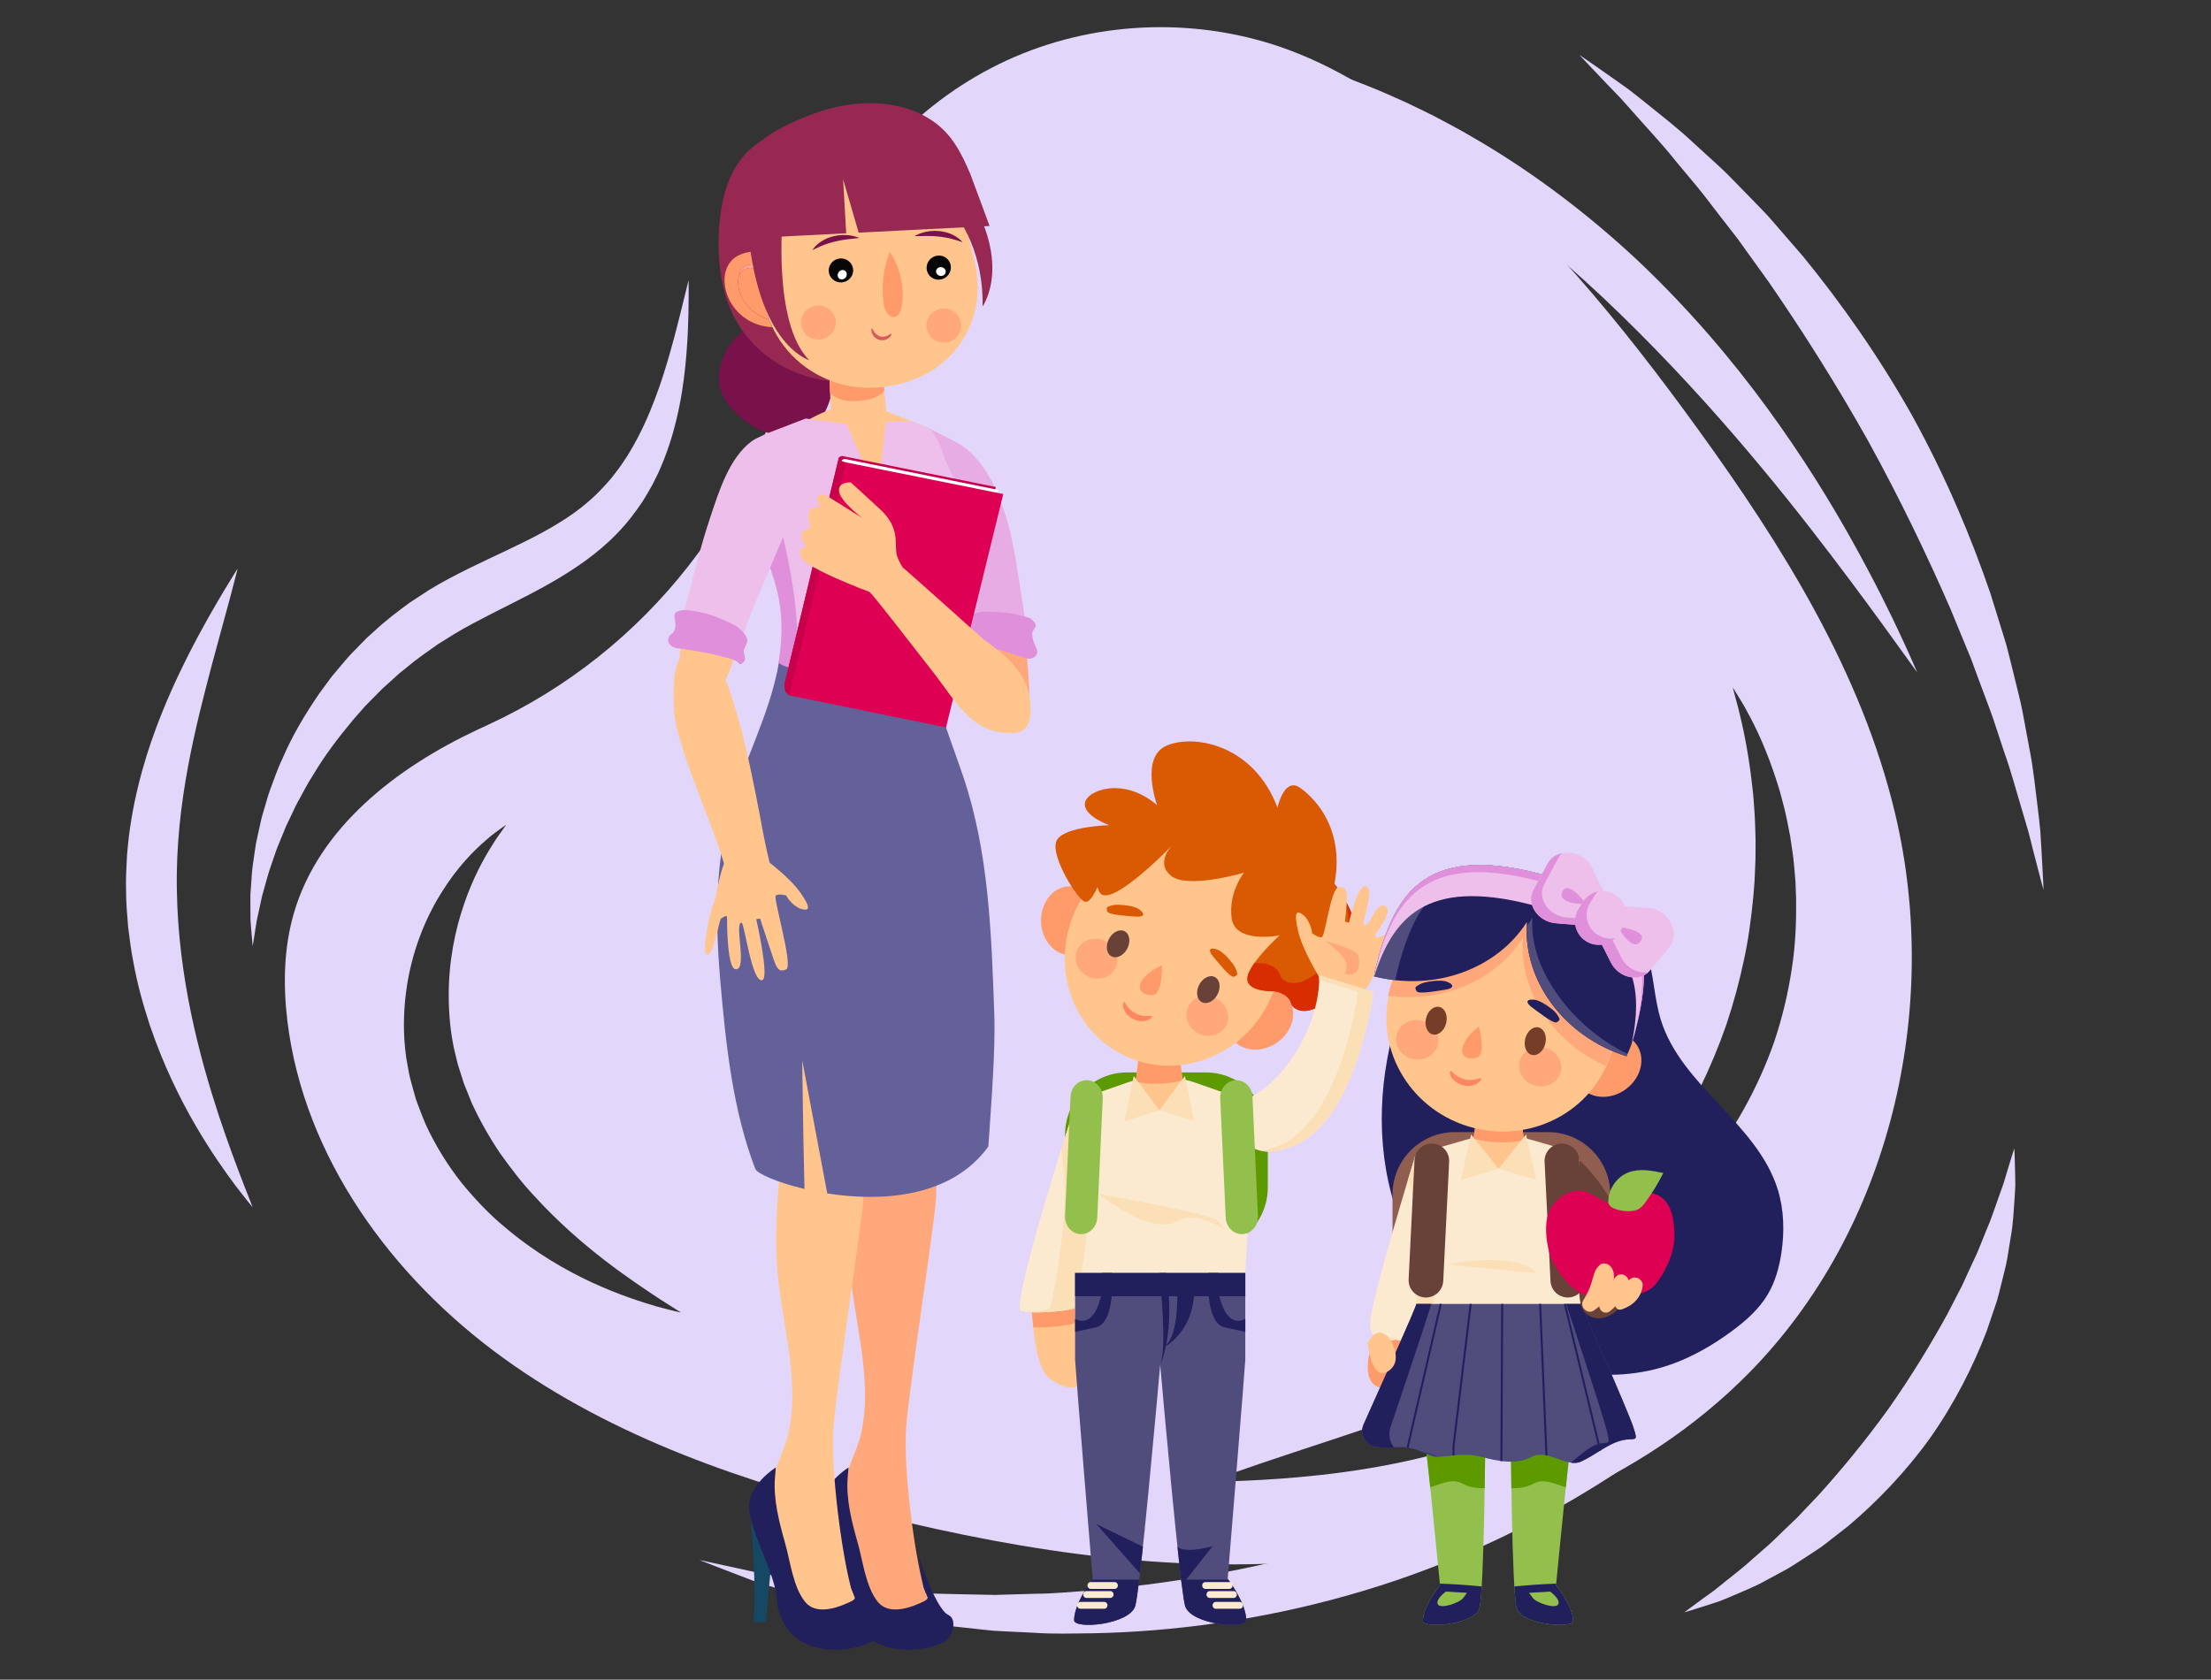 <?xml version="1.0" encoding="utf-8"?>
<!-- Generator: Adobe Illustrator 16.0.0, SVG Export Plug-In . SVG Version: 6.00 Build 0)  -->
<!DOCTYPE svg PUBLIC "-//W3C//DTD SVG 1.1//EN" "http://www.w3.org/Graphics/SVG/1.1/DTD/svg11.dtd">
<svg version="1.1" id="_x38_13c2686-e70f-4fb0-bf6b-a2eb7b1db384"
	 xmlns="http://www.w3.org/2000/svg" xmlns:xlink="http://www.w3.org/1999/xlink" x="0px" y="0px" width="1121.04px"
	 height="851.8px" viewBox="0 0 1121.04 851.8" enable-background="new 0 0 1121.04 851.8" xml:space="preserve">
<rect x="0" y="0" width="1121.04" height="851.8" fill="#333333" stroke="none"/>
<title>interaction design</title>
<g>
	<g>
		<path fill="#E2D6FA" d="M128.125,479.82c0,0,0.243-1.5,0.703-4.346c0.221-1.416,0.494-3.17,0.816-5.234
			c0.162-1.031,0.335-2.141,0.52-3.324c0.258-1.176,0.533-2.426,0.824-3.748c0.572-2.637,1.207-5.563,1.901-8.756
			c0.878-3.145,1.832-6.561,2.854-10.223c1.03-3.645,2.511-7.441,3.834-11.492c0.623-2.035,1.54-4.049,2.378-6.139
			c0.845-2.082,1.715-4.213,2.603-6.396c0.892-2.18,2.032-4.324,3.059-6.555c1.09-2.206,2.052-4.52,3.287-6.766
			c2.54-4.454,4.821-9.23,7.86-13.812c5.557-9.428,12.579-18.773,20.37-28.081c2.002-2.281,4.029-4.588,6.08-6.922
			c2.179-2.205,4.382-4.435,6.608-6.689c2.139-2.332,4.649-4.328,6.995-6.527c1.188-1.083,2.382-2.17,3.582-3.263
			c1.263-1.016,2.532-2.036,3.806-3.061c4.991-4.231,10.459-7.992,15.954-11.852c2.847-1.773,5.714-3.561,8.601-5.359
			c2.922-1.768,5.953-3.441,9.078-5.114c12.469-6.7,25.612-12.757,38.274-19.917c12.625-7.12,24.861-15.399,34.738-25.687
			c4.982-5.076,9.177-10.625,12.892-16.129c1.737-2.83,3.432-5.624,4.959-8.425c1.387-2.867,2.919-5.61,4.072-8.438
			c4.894-11.214,7.793-22.03,9.753-31.87c1.971-9.853,2.925-18.786,3.547-26.598c0.644-7.813,0.84-14.526,0.99-20.005
			c0.215-10.956,0.071-17.007,0.071-17.007s-1.452,5.892-4.059,16.47c-1.343,5.278-2.926,11.738-5.024,19.107
			c-2.076,7.37-4.561,15.692-7.917,24.516c-3.337,8.818-7.489,18.182-13.008,27.294c-1.316,2.32-2.941,4.466-4.404,6.757
			c-1.586,2.201-3.282,4.354-4.976,6.535c-3.612,4.181-7.437,8.29-11.832,11.978c-8.685,7.488-19.429,13.741-31.398,19.715
			c-11.951,6.004-25.249,11.686-38.866,18.979c-3.397,1.817-6.798,3.726-10.101,5.778c-3.272,2.133-6.523,4.25-9.751,6.354
			c-6.195,4.565-12.248,9.131-17.676,14.205c-1.38,1.24-2.776,2.453-4.116,3.707c-1.285,1.312-2.563,2.619-3.836,3.919
			c-2.5,2.64-5.139,5.095-7.365,7.878c-2.287,2.714-4.55,5.402-6.789,8.061c-2.048,2.796-4.075,5.561-6.077,8.293
			c-7.669,11.131-14.115,22.243-18.783,33.233c-2.595,5.362-4.357,10.873-6.321,16.003c-0.947,2.581-1.607,5.217-2.385,7.731
			c-0.714,2.537-1.531,4.973-2.091,7.426c-0.542,2.451-1.069,4.844-1.586,7.181c-0.491,2.332-1.056,4.575-1.328,6.823
			c-0.615,4.477-1.377,8.635-1.697,12.584c-0.278,3.93-0.536,7.596-0.774,10.971c-0.044,3.379-0.004,6.459,0.006,9.217
			c0.012,1.373,0.023,2.674,0.034,3.896c0.092,1.217,0.178,2.357,0.257,3.422c0.178,2.105,0.329,3.891,0.451,5.334
			C127.987,478.312,128.125,479.82,128.125,479.82z"/>
	</g>
	<g>
		<path fill="#E2D6FA" d="M128.116,612.267c0,0-1.768-4.516-4.931-12.594c-3.108-8.1-7.557-19.791-12.348-34.281
			c-9.481-28.947-20.474-69.391-21.16-113.924c-0.881-44.32,10.085-84.992,17.838-114.675c4.029-14.854,7.313-26.957,9.593-35.36
			c2.244-8.41,3.385-13.112,3.385-13.112s-2.618,4.063-7.09,11.54c-4.46,7.485-10.835,18.351-17.911,32.303
			c-7.049,13.952-14.868,31.027-21.201,51.174c-3.115,10.081-5.837,20.922-7.729,32.421c-0.421,2.884-0.943,5.781-1.254,8.74
			c-0.308,2.959-0.649,5.942-0.896,8.958c-0.303,6.045-0.704,12.189-0.485,18.398c-0.035,6.223,0.584,12.314,1.042,18.332
			c0.787,5.969,1.434,11.875,2.623,17.566c2.044,11.445,5.092,22.209,8.402,32.254c6.796,20.063,15.199,37.059,23.107,50.68
			c7.937,13.629,15.321,23.961,20.571,30.953C125.002,608.582,128.116,612.267,128.116,612.267z"/>
	</g>
	<g>
		<path fill="#E2D6FA" d="M354.505,791.095c0,0,8.599,3.422,24.38,9.416c3.916,1.611,8.415,2.896,13.309,4.438
			c4.918,1.516,10.258,3.162,15.992,4.93c1.44,0.432,2.903,0.877,4.392,1.326c1.509,0.365,3.044,0.738,4.599,1.115
			c3.121,0.752,6.341,1.529,9.653,2.326c3.321,0.789,6.737,1.604,10.247,2.439c1.757,0.41,3.539,0.83,5.339,1.254
			c1.822,0.324,3.663,0.646,5.529,0.979c7.482,1.293,15.325,2.648,23.488,4.063c8.216,1.092,16.807,1.939,25.707,2.936
			c2.229,0.234,4.475,0.471,6.742,0.705c2.271,0.117,4.562,0.234,6.87,0.352c4.624,0.229,9.32,0.459,14.087,0.689
			c9.548,0.684,19.37,0.311,29.466,0.23c40.327-0.807,84.792-6.621,129.762-19.424c45.021-12.664,85.809-31.561,120.336-52.512
			c34.566-20.863,63.104-44.141,83.869-66.664c20.912-22.461,33.627-44.041,40.732-59.381c1.891-3.785,3.219-7.32,4.449-10.328
			c0.6-1.514,1.193-2.891,1.654-4.18c0.438-1.301,0.836-2.479,1.188-3.533c1.398-4.201,2.133-6.41,2.133-6.41
			s-1.084,2.057-3.145,5.967c-0.512,0.979-1.084,2.068-1.713,3.268c-0.65,1.193-1.443,2.457-2.254,3.848
			c-1.654,2.758-3.451,5.984-5.832,9.41c-9.074,13.902-23.977,32.863-46.193,52.094c-22.105,19.309-51.209,38.975-85.621,56.979
			c-34.314,18.043-73.727,34.568-116.711,46.652c-42.93,12.217-85.074,19.336-123.777,22.488
			c-9.683,0.664-19.133,1.678-28.347,1.689c-4.609,0.131-9.153,0.258-13.626,0.383c-2.239,0.07-4.461,0.141-6.666,0.205
			c-2.199-0.045-4.381-0.088-6.547-0.135c-8.66-0.225-17.056-0.275-25.122-0.557c-8.053-0.559-15.785-1.092-23.169-1.604
			c-1.851-0.123-3.682-0.244-5.486-0.359c-1.795-0.221-3.565-0.436-5.313-0.645c-3.505-0.42-6.918-0.826-10.236-1.221
			c-3.327-0.391-6.56-0.77-9.692-1.135c-1.569-0.18-3.114-0.359-4.637-0.531c-1.502-0.258-2.983-0.51-4.438-0.758
			c-5.834-0.984-11.266-1.904-16.269-2.752c-5.008-0.857-9.629-1.498-13.676-2.52C363.587,793.07,354.505,791.095,354.505,791.095z"
			/>
	</g>
	<g>
		<path fill="#E2D6FA" d="M972.112,341.04c0,0-0.707-1.618-2.055-4.693c-1.377-3.061-3.324-7.625-6.059-13.39
			c-5.359-11.586-13.486-28.19-24.623-48.192c-11.127-19.997-25.434-43.316-43.4-67.896c-17.943-24.571-39.75-50.289-65.432-74.59
			c-25.807-24.199-53.045-44.417-79.387-60.068c-3.309-1.923-6.576-3.824-9.801-5.699c-3.25-1.834-6.529-3.523-9.719-5.241
			c-6.348-3.495-12.777-6.408-18.873-9.397c-6.209-2.777-12.189-5.468-18.041-7.817c-5.895-2.254-11.445-4.604-16.941-6.39
			c-21.777-7.595-39.877-11.896-52.473-14.161c-3.121-0.658-5.93-1.101-8.365-1.449c-2.43-0.361-4.486-0.667-6.148-0.914
			c-3.314-0.472-5.063-0.721-5.063-0.721s1.652,0.62,4.799,1.797c1.568,0.578,3.512,1.294,5.809,2.138
			c2.297,0.82,4.938,1.792,7.867,3.022c11.813,4.551,28.598,11.835,48.482,22.122c5.016,2.458,10.074,5.468,15.436,8.345
			c5.316,2.975,10.746,6.259,16.379,9.583c5.523,3.542,11.355,6.954,17.105,10.903c2.893,1.941,5.867,3.841,8.814,5.872
			c2.93,2.055,5.896,4.137,8.902,6.244c23.955,16.986,48.891,37.467,73.584,60.605c49.266,46.505,88.354,94.828,115.697,130.773
			c13.668,17.987,24.502,32.839,31.924,43.167C967.975,335.307,972.112,341.04,972.112,341.04z"/>
	</g>
	<g>
		<path fill="#E2D6FA" d="M1036.135,451.392c0,0-0.264-6.947-1.002-19.576c-0.191-3.166-0.412-6.68-0.646-10.526
			c-0.326-3.836-0.881-7.975-1.395-12.445c-1.133-8.918-2.09-19.186-4.336-30.307c-1.037-5.594-2.123-11.452-3.254-17.551
			c-1.184-6.101-2.883-12.326-4.432-18.845c-0.807-3.252-1.631-6.56-2.469-9.92c-0.434-1.677-0.822-3.383-1.305-5.073
			c-0.514-1.681-1.025-3.376-1.547-5.081c-2.115-6.83-4.297-13.854-6.531-21.055c-9.75-28.542-22.672-59.301-39.504-89.897
			c-17.084-30.455-36.377-57.668-55.459-81.023c-4.932-5.698-9.746-11.257-14.424-16.663c-1.176-1.341-2.342-2.673-3.5-3.995
			c-1.18-1.302-2.422-2.534-3.615-3.788c-2.412-2.483-4.783-4.927-7.119-7.333c-4.717-4.755-9.104-9.484-13.658-13.711
			c-4.58-4.18-8.979-8.195-13.182-12.03c-8.256-7.778-16.463-14.011-23.436-19.681c-3.525-2.792-6.75-5.447-9.83-7.751
			c-3.141-2.229-6.008-4.268-8.594-6.104c-10.332-7.293-16.09-11.184-16.09-11.184s4.76,5.155,13.453,14.223
			c2.176,2.257,4.594,4.767,7.238,7.51c2.594,2.794,5.289,5.958,8.26,9.264c5.861,6.696,12.828,13.97,19.775,22.712
			c3.563,4.272,7.291,8.746,11.178,13.404c3.871,4.657,7.574,9.79,11.604,14.906c1.998,2.572,4.029,5.187,6.096,7.844
			c1.023,1.333,2.096,2.642,3.105,4.019c0.99,1.394,1.99,2.797,2.996,4.21c4.047,5.624,8.207,11.408,12.471,17.336
			c16.582,24.058,33.783,51.058,50.23,80.353c16.186,29.437,30.025,58.309,41.695,85.095c2.781,6.754,5.494,13.344,8.135,19.751
			c0.668,1.601,1.332,3.19,1.99,4.768c0.639,1.586,1.184,3.188,1.771,4.762c1.166,3.157,2.313,6.263,3.441,9.319
			c2.215,6.126,4.621,11.98,6.531,17.73c1.9,5.76,3.73,11.291,5.479,16.573c3.752,10.519,6.25,20.281,8.844,28.795
			c1.234,4.27,2.498,8.229,3.502,11.909c0.936,3.699,1.787,7.078,2.557,10.117C1034.274,444.625,1036.135,451.392,1036.135,451.392z
			"/>
	</g>
	<g>
		<path fill="#E2D6FA" d="M854,817.671c0,0,4.084-1.166,11.492-3.561c1.854-0.607,3.918-1.287,6.172-2.025
			c2.225-0.818,4.563-1.859,7.123-2.924c5.07-2.207,11.039-4.502,17.129-7.953c3.1-1.67,6.344-3.422,9.715-5.242
			c3.361-1.873,6.627-4.156,10.133-6.381c1.734-1.146,3.5-2.305,5.293-3.484c0.891-0.6,1.814-1.174,2.691-1.816
			c0.865-0.662,1.736-1.326,2.615-1.998c3.5-2.729,7.098-5.537,10.783-8.408c14.279-12.076,28.793-26.99,41.479-44.621
			c12.492-17.771,21.822-36.381,28.551-53.852c1.502-4.426,2.979-8.748,4.408-12.955c0.344-1.049,0.688-2.09,1.029-3.127
			c0.322-1.041,0.561-2.104,0.84-3.145c0.523-2.078,1.043-4.131,1.551-6.148c0.959-4.043,2.045-7.879,2.713-11.674
			c0.617-3.785,1.209-7.432,1.775-10.914c1.264-6.889,1.479-13.289,1.906-18.811c0.164-2.77,0.381-5.326,0.428-7.703
			c-0.037-2.371-0.072-4.547-0.102-6.506c-0.162-7.791-0.402-12.039-0.402-12.039s-1.367,4.123-3.58,11.459
			c-0.545,1.834-1.15,3.867-1.811,6.088c-0.713,2.207-1.641,4.57-2.529,7.119c-1.877,5.074-3.615,10.896-6.355,17.07
			c-1.256,3.111-2.568,6.359-3.938,9.744c-1.369,3.371-3.129,6.758-4.719,10.32c-0.811,1.775-1.635,3.576-2.471,5.41
			c-0.424,0.912-0.805,1.848-1.266,2.758c-0.48,0.908-0.959,1.818-1.443,2.738c-1.898,3.682-3.846,7.467-5.84,11.342
			c-8.4,15.279-18.273,31.523-29.732,47.85c-11.656,16.182-23.76,30.836-35.434,43.781c-3.006,3.152-5.936,6.234-8.789,9.234
			c-0.709,0.756-1.414,1.512-2.111,2.26c-0.713,0.734-1.469,1.4-2.189,2.104c-1.457,1.389-2.891,2.758-4.299,4.104
			c-2.842,2.67-5.467,5.439-8.197,7.838c-2.742,2.4-5.383,4.705-7.906,6.908c-4.932,4.613-9.854,8.164-14.027,11.6
			c-2.115,1.676-4.043,3.324-5.891,4.723c-1.879,1.352-3.602,2.586-5.154,3.697C857.444,815.029,854,817.671,854,817.671z"/>
	</g>
	<path fill="#E2D6FA" d="M145.733,517.937c-2.238-18.377-1.875-37.287,3.33-55.047c12.723-43.414,52.191-73.712,93.119-92.872
		c1.706-0.798,3.513-1.638,5.415-2.515c80.7-37.266,137.708-111.094,155.981-198.194c3.025-14.419,7.157-28.526,12.97-42.153
		c18.625-43.654,54.497-79.637,98.063-98.366c43.563-18.729,94.351-19.999,138.83-3.474c27.662,10.277,52.539,26.972,75.438,45.611
		c51.223,41.695,93.443,93.373,132.158,146.908c43.035,59.501,82.879,123.299,99.85,194.752
		c23.592,99.315-2.555,211.043-74.094,283.676C832.059,751.839,755.163,782,677.649,790.527
		c-77.52,8.523-156.015-3.141-231.763-21.828c-67.403-16.627-134.598-39.408-190.872-80.139
		C198.738,647.832,154.138,586.925,145.733,517.937z M899.629,528.164c4.188-12.434,7.08-24.938,8.895-37.123
		c1.896-12.182,2.297-24.082,2.152-35.324c-0.104-2.809-0.209-5.582-0.314-8.324c-0.168-2.73-0.457-5.422-0.688-8.066
		c-0.383-5.297-1.34-10.391-2.023-15.3c-0.953-4.887-1.82-9.597-2.938-14.063c-1.197-4.449-2.162-8.733-3.535-12.718
		c-5.041-16.029-10.797-28.254-15.305-36.343c-1.049-2.055-2.098-3.823-3.039-5.34c-0.924-1.514-1.709-2.798-2.342-3.836
		c-1.277-2.051-1.947-3.132-1.947-3.132s0.322,1.236,0.936,3.579c0.314,1.165,0.707,2.606,1.162,4.306
		c0.479,1.688,1.01,3.639,1.479,5.875c2.209,8.817,4.748,21.696,6.453,37.51c0.541,3.931,0.666,8.114,1.035,12.404
		c0.295,4.302,0.35,8.798,0.518,13.406c-0.102,4.634,0.102,9.39-0.223,14.292c-0.123,2.447-0.172,4.928-0.328,7.436
		c-0.205,2.502-0.406,5.037-0.617,7.602c-1.033,10.234-2.328,20.912-4.715,31.76c-2.295,10.855-5.246,21.926-8.979,33.02
		c-3.85,11.053-8.299,21.605-13.135,31.588c-4.764,10.023-10.281,19.254-15.73,27.969c-1.406,2.154-2.797,4.277-4.17,6.381
		c-1.414,2.074-2.893,4.064-4.295,6.07c-2.744,4.066-5.816,7.693-8.578,11.414c-2.957,3.537-5.752,7.047-8.619,10.268
		c-2.918,3.154-5.578,6.379-8.416,9.15c-11.027,11.43-20.922,20.031-28.063,25.629c-1.742,1.475-3.354,2.691-4.768,3.73
		c-1.402,1.061-2.592,1.955-3.553,2.682c-1.924,1.473-2.936,2.25-2.936,2.25s1.197-0.441,3.461-1.271
		c1.137-0.43,2.539-0.961,4.197-1.588c1.672-0.615,3.58-1.367,5.666-2.342c8.514-3.609,20.545-9.717,34.342-19.262
		c3.521-2.301,6.904-5.09,10.578-7.863c3.613-2.838,7.188-6.02,10.932-9.289c3.547-3.455,7.42-6.885,10.963-10.83
		c1.807-1.947,3.684-3.893,5.486-5.943c1.758-2.1,3.543-4.223,5.35-6.375c6.996-8.787,13.973-18.426,19.934-29.209
		C889.946,552.208,895.319,540.554,899.629,528.164z M625.516,751.142c7.896-0.268,19.299-0.789,33.355-2.049
		c14.057-1.262,30.789-3.303,49.242-7.061c18.432-3.748,38.605-9.359,58.943-17.91c20.346-8.672,38.641-19.615,53.771-31.5
		c7.598-5.904,14.344-12.123,20.371-18.162c2.955-3.1,5.771-6.105,8.357-9.102c2.514-3.08,5.037-5.891,7.145-8.854
		c8.725-11.572,14.395-21.77,17.727-29.027c0.898-1.77,1.592-3.402,2.166-4.836c0.576-1.414,1.066-2.613,1.461-3.584
		c0.77-1.936,1.172-2.955,1.172-2.955s-0.73,0.822-2.115,2.381c-0.686,0.781-1.531,1.746-2.527,2.889
		c-0.973,1.145-2.119,2.451-3.496,3.854c-5.242,5.775-13.256,13.666-23.709,22.383c-2.539,2.244-5.473,4.322-8.336,6.641
		c-2.938,2.242-6.068,4.475-9.277,6.791c-6.539,4.5-13.572,9.15-21.23,13.635c-15.262,9.033-32.707,17.668-51.531,25.697
		c-18.922,7.955-37.451,14.76-54.609,20.67c-17.156,5.91-32.881,11.039-46.146,15.426s-24.049,8.072-31.482,10.713
		c-7.438,2.643-11.531,4.229-11.531,4.229S617.622,751.408,625.516,751.142z M212.379,561.498c1.075,2.77,2.1,5.592,3.289,8.354
		c4.998,10.947,11.224,20.893,18.092,29.689c7.07,8.613,14.42,16.404,22.207,22.785c15.351,13.037,30.939,21.938,44.37,28.148
		c13.476,6.195,24.833,9.789,32.67,12.096c7.911,2.137,12.304,3.084,12.304,3.084s-3.823-2.426-10.653-6.758
		c-6.752-4.459-16.463-10.859-27.681-19.461c-11.192-8.609-23.864-19.504-35.995-32.82c-6.207-6.537-11.867-13.996-17.438-21.766
		c-5.343-7.934-10.204-16.436-14.354-25.477c-0.976-2.279-1.821-4.598-2.759-6.859c-0.44-1.141-0.962-2.254-1.348-3.404
		c-0.361-1.158-0.721-2.313-1.079-3.461c-0.686-2.307-1.558-4.568-2.127-6.855c-0.555-2.295-1.105-4.572-1.65-6.83
		c-1.939-9.109-2.696-18.209-2.713-26.939c-0.054-17.506,3.272-33.535,7.776-46.521c4.441-13.061,10.002-23.158,14.292-29.887
		c2.053-3.458,3.965-5.93,5.188-7.684c1.234-1.754,1.889-2.685,1.889-2.685s-0.923,0.658-2.666,1.896
		c-1.733,1.268-4.399,3.064-7.451,5.831c-6.267,5.335-14.889,14.003-22.861,26.941c-7.996,12.832-15.26,30.08-17.846,50.611
		c-1.295,10.229-1.504,21.246,0.096,32.564c0.425,2.816,0.99,5.65,1.516,8.512c0.565,2.855,1.453,5.621,2.204,8.465
		c0.399,1.414,0.8,2.834,1.202,4.26C211.291,558.736,211.869,560.099,212.379,561.498z"/>
</g>
<g>
	<g>
		<g>
			<path fill="#FFC58D" d="M522.293,657.669c1.539,5.973,0.904,35.844,10.626,42.01c9.72,6.168,13.192,3.422,13.192,3.422
				l-1.199-39.975L522.293,657.669z"/>
			<path fill="#FF9A6A" d="M545.117,669.917c-0.101,0.42-0.167,0.701-0.205,0.824c-0.403,1.305-12.912,2.605-21.021,2.426
				c-0.713-6.951-0.984-13.123-1.597-15.498l22.619,5.457L545.117,669.917z"/>
		</g>
		<path fill="#5C9A00" d="M571.581,633.744h39.664c17.434,0,31.568-14.135,31.568-31.57v-26.748c0-17.438-14.135-31.57-31.568-31.57
			h-39.664c-17.432,0-31.567,14.135-31.567,31.57v26.752C540.014,619.609,554.146,633.744,571.581,633.744z"/>
		<path fill="#FCEAD0" d="M562.317,664.025h52.789c8.592,0,15.717-8.063,16.295-18.443l3.615-64.67
			c0.684-12.295-5.096-23.486-13.691-26.496l-14.904-5.221c-11.568-4.053-23.85-4.053-35.422,0l-14.903,5.221
			c-8.592,3.01-14.375,14.201-13.688,26.496l3.613,64.67C546.6,655.96,553.724,664.025,562.317,664.025z"/>
		<g>
			<path fill="#FFC58D" d="M574.889,557.162l0.246,0.256c7.145,7.359,18.09,7.225,25.094-0.307l0.494-0.529l-3.256-25.533H577.85
				L574.889,557.162z"/>
			<path fill="#FF9A6A" d="M599.618,547.888c-4.324,1.154-8.854,1.771-13.523,1.771c-3.502,0-6.92-0.361-10.236-1.021l1.994-17.592
				h19.615L599.618,547.888z"/>
		</g>
		<g>
			<polygon fill="#FBDFB7" points="600.784,545.656 587.807,563.062 605.602,568.693 			"/>
			<polygon fill="#FBDFB7" points="574.831,545.656 587.807,563.062 570.014,568.693 			"/>
		</g>
		<path fill="#FCEAD0" d="M546.281,557.152c0,0-30.604,93.27-29.203,106.982c0.289,2.842,27.239,0.918,27.834-1.008
			c0.597-1.928,9.23-43.258,7.106-66.32C549.899,573.742,546.281,557.152,546.281,557.152z"/>
		<path fill="#FBDFB7" d="M532.512,663.126c0.597-1.928,9.231-43.258,7.109-66.32c-0.46-4.988-0.989-9.68-1.535-13.959
			c4.635-14.84,8.194-25.695,8.194-25.695s3.619,16.59,5.737,39.654c2.124,23.064-6.51,64.395-7.106,66.32
			c-0.474,1.531-17.636,3.061-24.771,2.191C526.4,664.894,532.24,664.011,532.512,663.126z"/>
		<g>
			<path fill="#FF9A6A" d="M528.231,470.798c1.86,9.385,9.747,15.258,17.616,13.111c7.869-2.141,12.741-11.488,10.879-20.873
				c-1.858-9.393-9.744-15.262-17.614-13.117C531.245,452.064,526.371,461.414,528.231,470.798z"/>
			<path fill="#FF9A6A" d="M644.174,530.607c-8.727,3.926-18.084,0.9-20.896-6.75c-2.814-7.656,1.979-17.041,10.705-20.967
				s18.084-0.902,20.9,6.748C657.696,517.294,652.901,526.681,644.174,530.607z"/>
		</g>
		<path fill="#FFC58D" d="M546.388,459.494c-14.316,27.756-4.325,61.395,22.314,75.139c26.643,13.742,59.842,2.385,74.16-25.371
			c14.316-27.754,4.326-61.391-22.314-75.133C593.909,420.384,560.704,431.744,546.388,459.494z"/>
		<path fill="#FF9A6A" d="M589.135,489.621c0,0,0.438,14.717-4.58,15.031c-5.014,0.318-8.613-2.711-5.389-7.594
			C582.393,492.177,589.135,489.621,589.135,489.621z"/>
		<path fill="#DA5903" d="M627.299,493.628c-0.406-1.947-1.297-3.719-2.498-5.229c-2.025-2.557-5.342-6.242-8.164-7.023
			c-4.406-1.227-3.412,1.498-1.674,3.543c1.736,2.039,8.668,10.922,10.545,10.418C626.616,495.041,627.489,494.527,627.299,493.628z
			"/>
		<path fill="#DA5903" d="M561.795,459.837c1.826-0.797,3.781-1.096,5.709-0.994c3.256,0.168,8.186,0.734,10.457,2.576
			c3.555,2.885,0.754,3.658-1.916,3.422c-2.67-0.23-13.926-0.73-14.604-2.553C561.042,461.214,560.952,460.208,561.795,459.837z"/>
		<path fill="#93BF4C" d="M547.773,625.857L547.773,625.857c-4.514-0.24-7.99-4.361-7.767-9.207l2.786-60.484
			c0.223-4.844,4.064-8.58,8.576-8.34l0,0c4.512,0.24,7.988,4.359,7.765,9.209l-2.787,60.484
			C556.125,622.363,552.286,626.093,547.773,625.857z"/>
		<g>
			<path fill="#FF8661" d="M574.407,516.699c-2.576-1.313-4.336-3.621-4.834-5.48c-0.545-1.863-0.113-3.094,0.313-3.078
				c0.434-0.008,0.818,0.941,1.695,2.15c0.855,1.213,2.279,2.598,4.285,3.643c3.93,2.234,7.791,0.793,8.186,1.512
				c0.23,0.354-0.545,1.348-2.352,1.99C579.946,518.105,576.997,518.13,574.407,516.699z"/>
		</g>
		<path fill="#DA5903" d="M536.079,425.69c4.428-6.638,26.318-7.212,26.318-7.212s-13.174-4.639-12.301-11.199
			c0.874-6.562,19.584-13.627,36.604,1.084c0,0-8.748-23.929,4.459-30.059c13.205-6.131,44.283-1.424,56.58,31.337
			c0.068-0.588,3.496-15.652,11.354-10.173c8.127,5.665,22.682,21.265,17.518,48.802c0.613-0.221,24.6,32.152,4.656,52.313
			c-19.943,20.162-26.383,9.055-26.383,9.055s-0.932-5.951-9.135-6.959c0,0-14.047,0.518-13.264-6.842
			c0.783-7.363,16.314-21.488,16.314-21.488s-22.637,4.529-24.326-8.748c-1.688-13.271,6.291-23.035,6.291-23.035
			s-28.563,8.453-37.002,1.602c-7.449-6.047-1.037-13.758,0.568-15.484c-3.512,3.615-32.994,33.527-37.141,23.26
			c-0.303-0.746-0.55-1.428-0.76-2.057c-1.91,4.361-4.626,8.887-7.142,7.039C544.776,453.613,531.65,432.328,536.079,425.69z"/>
		<g>
			<path fill="#D72D00" d="M640.278,488.515c8.199,1.004,9.133,6.961,9.133,6.961s6.438,11.105,26.381-9.055
				c8.572-8.664,9.021-19.582,6.709-29.199c5.816,11.016,12.076,29.9-1.234,43.361c-19.943,20.162-26.383,9.055-26.383,9.055
				s-0.932-5.951-9.135-6.959c0,0-14.047,0.518-13.264-6.842c0.227-2.115,1.67-4.791,3.609-7.521
				C638.417,488.58,640.278,488.515,640.278,488.515z"/>
		</g>
		<g>
			<path fill="#504D7D" d="M554.013,800.656c0,0-8.853-107.979-8.911-111.045v-44.029h86.299v44.029h-0.008
				c-0.057,3.066-8.912,111.045-8.912,111.045s9.271,12.094,9.424,20.959c0.08,4.855-28.268,2.418-31.039-7.254
				c-2.529-8.832-11.135-105.43-12.619-122.244c-1.482,16.814-10.088,113.412-12.617,122.244
				c-2.771,9.672-31.12,12.109-31.041,7.254C544.74,812.75,554.013,800.656,554.013,800.656z"/>
			<g>
				<path fill="#221F5D" d="M599.192,803.707c-0.012-0.113-0.025-0.227-0.041-0.34c-0.641-5.121-1.373-11.648-2.148-18.965
					c4.252,3.701,17.793-0.277,17.793-0.277l-15.572,19.789C599.211,803.841,599.204,803.779,599.192,803.707z"/>
				<path fill="#221F5D" d="M555.892,772.919l23.601,11.479c-0.523,4.943-1.029,9.523-1.498,13.559L555.892,772.919z"/>
			</g>
			<rect x="545.102" y="645.582" fill="#221F5D" width="86.299" height="11.795"/>
			<path fill="#221F5D" d="M622.788,801.066c1.566,2.129,8.982,12.613,9.117,20.549c0.08,4.855-28.268,2.418-31.039-7.254
				c-0.479-1.672-1.174-6.482-1.996-13.295H622.788z"/>
			<path fill="#221F5D" d="M577.625,801.066c-0.824,6.813-1.52,11.625-1.996,13.295c-2.773,9.672-31.121,12.109-31.042,7.254
				c0.135-7.936,7.553-18.42,9.118-20.549H577.625z"/>
			<path fill="#FCEAD0" d="M547.725,815.855h12.207c0.89,0,1.612-0.775,1.612-1.729l0,0c0-0.957-0.722-1.734-1.612-1.734h-12.207
				c-0.892,0-1.612,0.777-1.612,1.734l0,0C546.111,815.08,546.833,815.855,547.725,815.855z"/>
			<path fill="#FCEAD0" d="M550.798,810.369h12.207c0.893,0,1.611-0.771,1.611-1.73l0,0c0-0.955-0.719-1.73-1.611-1.73h-12.207
				c-0.891,0-1.612,0.775-1.612,1.73l0,0C549.186,809.595,549.907,810.369,550.798,810.369z"/>
			<path fill="#FCEAD0" d="M552.981,805.789h12.207c0.889,0,1.611-0.771,1.611-1.729l0,0c0-0.957-0.723-1.734-1.611-1.734h-12.207
				c-0.892,0-1.612,0.777-1.612,1.734l0,0C551.369,805.017,552.09,805.789,552.981,805.789z"/>
			<path fill="#FCEAD0" d="M628.614,815.855h-12.207c-0.891,0-1.611-0.775-1.611-1.729l0,0c0-0.957,0.723-1.734,1.611-1.734h12.207
				c0.893,0,1.615,0.777,1.615,1.734l0,0C630.229,815.08,629.506,815.855,628.614,815.855z"/>
			<path fill="#FCEAD0" d="M625.542,810.369h-12.209c-0.891,0-1.613-0.771-1.613-1.73l0,0c0-0.955,0.725-1.73,1.613-1.73h12.209
				c0.891,0,1.611,0.775,1.611,1.73l0,0C627.153,809.595,626.43,810.369,625.542,810.369z"/>
			<path fill="#FCEAD0" d="M623.36,805.789h-12.209c-0.889,0-1.611-0.771-1.611-1.729l0,0c0-0.957,0.723-1.734,1.611-1.734h12.209
				c0.889,0,1.611,0.777,1.611,1.734l0,0C624.971,805.017,624.249,805.789,623.36,805.789z"/>
		</g>
		<path fill="#FFA87C" d="M602.575,510.255c-2.529,4.898-0.297,11.082,4.986,13.807c5.283,2.729,11.615,0.963,14.145-3.938
			c2.525-4.904,0.293-11.082-4.988-13.807C611.432,503.589,605.102,505.353,602.575,510.255z"/>
		<path fill="#FFA87C" d="M546.403,481.281c-2.53,4.898-0.296,11.08,4.985,13.805c5.283,2.725,11.616,0.963,14.143-3.938
			c2.529-4.902,0.295-11.08-4.987-13.807C555.262,474.615,548.929,476.376,546.403,481.281z"/>
		<path fill="#FBDFB7" d="M617.254,619.082c-3.824-3.912-60.353-13.594-60.353-13.594s26.783,21.576,39.802,13.879
			C609.725,611.667,629.29,631.382,617.254,619.082z"/>
		<path fill="#221F5D" d="M588.038,645.582c-0.1,4.34,3.99,36.535,0.209,46.535c0,0,7.799-15.461,3.168-46.535
			C588.038,645.582,588.038,645.582,588.038,645.582z"/>
		<path fill="#221F5D" d="M597.2,648.113c-1.051,3.566,2.119,29.135-7.598,35.389c0,0,19.035-8.586,15.58-37.09
			C598.247,644.544,597.2,648.113,597.2,648.113z"/>
		<path fill="#221F5D" d="M631.401,668.847c0,0-7.66,4.996-11.963-7.59c-4.303-12.58-1.709-15.678-1.709-15.678h-4.959
			c0,0-2.141,25.393,8.246,27.604c10.385,2.215,10.385,2.215,10.385,2.215V668.847z"/>
		<path fill="#221F5D" d="M545.117,668.847c0,0,7.662,4.996,11.965-7.59c4.301-12.58,1.708-15.678,1.708-15.678h4.957
			c0,0,2.143,25.393-8.244,27.604c-10.386,2.215-10.386,2.215-10.386,2.215V668.847z"/>
		<g>
			
				<ellipse transform="matrix(-0.459 0.889 -0.889 -0.459 1252.888 193.995)" fill="#684139" cx="567.341" cy="478.703" rx="7.176" ry="5.25"/>
		</g>
		<g>
			
				<ellipse transform="matrix(0.458 -0.889 0.889 0.458 -114.364 816.616)" fill="#684139" cx="612.74" cy="502.128" rx="7.175" ry="5.248"/>
		</g>
		<path fill="#FFC58D" d="M668.875,495.625c-0.463-1.143-8.479-13.74-10.756-23.621c-2.275-9.885-0.547-10.447,2.648-7.992
			c3.193,2.455,4.471,8.037,4.463,8.625c-0.01,0.588-0.01,0.588-0.01,0.588s3.174,2.49,4.959,2.055
			c1.783-0.438,4.568-25.156,8.646-25.371c4.076-0.215,4.252,2.373,4,7.217c-0.248,4.844-0.857,10.287-0.857,10.287l1.924,0.518
			c0,0,4.336-18.734,8.219-18.461c5.545,0.391-1.904,18.83-0.68,19.547c3.525,2.066,5.555-12.326,11.174-9.318
			c3.918,2.1-4.734,13.135-5.348,14.65s1.775,0.771,2.959,0.666c1.184-0.104,7.342-5.473,10.125-3.43
			c2.783,2.045-7.959,11.23-9.26,11.637c-1.307,0.408-5.395,17.576-10.084,19.307C686.311,504.253,668.875,495.625,668.875,495.625z
			"/>
		<path fill="#FCEAD0" d="M623.69,559.244c0,0,14.738,0.924,30.758-21.777c16.018-22.701,14.389-42.875,14.389-42.875l27.428,8.461
			c0,0-7.734,63.672-39.574,77.701C624.846,594.785,623.69,559.244,623.69,559.244z"/>
		<path fill="#FBDFB7" d="M648.893,580.744c31.844-14.029,39.578-77.699,39.578-77.699l-19.598-6.049
			c0.029-1.545-0.039-2.404-0.039-2.404l27.428,8.461c0,0-7.734,63.672-39.574,77.703c-7.141,3.146-12.73,3.793-17.117,2.914
			C642.34,583.208,645.436,582.267,648.893,580.744z"/>
		<path fill="#FFA87C" d="M672.069,477.248c0,0,11.324,8.162,10.705,12.52c-0.623,4.361-0.623,4.361-0.623,4.361
			s8.371,2.287,6.816-8.58C688.678,483.498,687.385,481.582,672.069,477.248z"/>
		<path fill="#93BF4C" d="M630.051,625.857L630.051,625.857c4.514-0.24,7.99-4.361,7.768-9.207l-2.785-60.484
			c-0.225-4.844-4.064-8.58-8.578-8.34l0,0c-4.512,0.24-7.986,4.359-7.766,9.209l2.787,60.484
			C621.7,622.363,625.542,626.093,630.051,625.857z"/>
	</g>
	<g>
		<path fill="#FFA87C" d="M471.491,217.579c0,0,6.316,3.354,7.327,3.856c2.864,1.424,5.691,2.945,8.333,4.757
			c5.461,3.75,9.476,9.019,12.637,14.772c7.159,13.037,11.277,27.146,13.703,41.689c3.596,21.556,7.28,43.695,8.293,65.525
			c0.164,3.511,0.255,7.032,0.146,10.546c-0.041,1.274,0.335,6.593-0.706,7.475c-6.426,5.443-16.871,5.516-26.402-4.528
			C491.921,317.3,472.032,222.847,471.491,217.579z"/>
		<path fill="#FFA87C" d="M497.493,313.397c0,0-3.637-4.077-8.627-9.657c2.176,16.717,4.407,35.877,5.748,54.891
			c3.779,2.042,8.188,3.297,13.497,3.438c6.283,0.166,8.547-5.612,9.108-11.554C518.794,333.914,508.934,323.621,497.493,313.397z"
			/>
		<path fill="#E8ACE4" d="M487.749,225.973c16.655,11.43,23.851,37.645,26.991,56.474c2.827,16.943,5.708,34.34,7.308,51.708
			c-11.767-5.398-22.909-12.77-34.291-19.75c-4.657-29.995-10.858-62.472-14.556-81.813c-1.704-8.917-2.734-14.308-2.867-15.57
			C470.334,217.045,484.483,223.731,487.749,225.973z"/>
		<path fill="#E090DB" d="M525.118,316.815c0.16,0.877-0.357,1.661-1.152,2.706c-1.481,1.943,0.079,6.313,1.355,8.808
			c1.918,3.747-1.402,6.704-5.466,5.373c-7.75-2.537-15.553-5.126-23.569-6.671c-2.337-0.451-6.536-1.647-8.736-0.157
			c-0.789-0.718-1.544-2.146-1.311-3.231c0.157-0.738,0.636-1.363,1.131-1.933c0.493-0.571,1.026-1.128,1.335-1.816
			c0.751-1.67,0.027-3.715,0.743-5.399c0.974-2.288,4.542-3.383,6.716-3.931c2.98-0.749,6.112-0.319,9.139-0.203
			c4.466,0.17,8.941,0.749,13.21,2.05c2.959,0.904,3.631,0.539,5.779,2.94C524.778,315.894,525.037,316.367,525.118,316.815z"/>
		<g>
			<path fill="#79114A" d="M382.805,164.835c0,0-16.184,5.311-18.279,25.593c-2.098,20.282,35.751,42.875,50.621,23.405
				c14.868-19.472,3.605-48.708,3.605-48.708L382.805,164.835z"/>
		</g>
		<path fill="#972852" d="M423.098,193.528c-0.012-0.077-5.983-0.745-6.34-0.811c-5.222-0.961-10.343-2.528-15.208-4.655
			c-15.032-6.571-26.592-18.695-32.305-34.107c-4.105-11.066-5.255-23.041-4.812-34.771c0.651-17.205,4.626-36.007,19.78-46.522
			c12.903-8.952,19.223-6.231,19.223-6.231S423.092,193.485,423.098,193.528z"/>
		<path id="XMLID_64_" fill="#FFC58D" d="M419.583,171.487l26.284-1.667c0,0,3.618,41.092,3.717,41.086c0,0-1.41,8.33-13.061,9.25
			c-11.651,0.918-15.07-7.472-15.07-7.472C421.535,212.452,419.583,171.487,419.583,171.487z"/>
		<path fill="#FF9A6A" d="M435.582,203.325c8.624-0.684,11.753-3.702,12.799-5.226c-1.085-12.058-2.514-28.28-2.514-28.28
			l-26.284,1.667c0,0,0.747,15.695,1.299,27.71C421.595,200.134,425.275,204.136,435.582,203.325z"/>
		<path id="XMLID_63_" fill="#CD8F66" d="M430.828,184.626l26.282-1.666c0,0,0.665,5.235,1.25,9.689
			c0.088,0.646-7.393,2.264-8.202,2.447c-6.371,1.428-12.757,1.002-19.121-0.195C430.954,190.311,430.828,184.626,430.828,184.626z"
			/>
		<path id="XMLID_61_" fill="#FFC58D" d="M488.854,109.38c-0.735-5.283-1.294-9.761-5.545-14.752
			c-10.387-12.2-26.968-19.163-42.883-19.136c-23.94,0.038-48.766,9.216-55.168,34.262c-2.19,8.575-2.242,17.571-1.396,26.382
			c1.337,13.899,5.06,27.951,13.446,39.116c10.05,13.379,26.655,21.577,43.388,21.422c25.551-0.237,45.998-13.967,52.873-36.254
			c4.947-16.045,0.322-28.613-3.492-44.214C489.474,113.745,489.15,111.498,488.854,109.38z"/>
		<g>
			<path fill="#FF9A6A" d="M374.958,139.042c-0.059,0.077-0.132,0.178-0.132,0.178s0.015-0.11,0.036-0.314
				c0.032-0.201,0.077-0.512,0.206-0.89c0.13-0.378,0.309-0.846,0.663-1.348c0.344-0.501,0.84-1.065,1.62-1.535
				c0.385-0.24,0.838-0.446,1.337-0.622c0.252-0.081,0.515-0.157,0.792-0.208l0.205-0.044l0.233-0.033l0.355-0.053
				c0.218-0.043,0.517-0.063,0.822-0.077c0.311-0.022,0.608-0.027,0.895-0.015c0.293,0.001,0.592,0.01,0.886,0.048
				c0.293,0.028,0.596,0.058,0.887,0.114c0.338,0.055,0.665,0.152,1,0.233c-0.025-2.249,0.049-4.493,0.274-6.725
				c-2.913-0.409-6.174-0.127-9.789,1.391c-15.224,6.396-7.688,35.595,16.34,36.807c-0.617-1.29-1.177-2.602-1.698-3.928
				C377.017,158.289,372.279,145.611,374.958,139.042z"/>
			<path fill="#FF9A6A" d="M382.425,136.092c-0.216-0.047-0.432-0.076-0.646-0.102c-0.221-0.035-0.424-0.054-0.613-0.06
				c-0.188-0.016-0.384-0.034-0.646-0.021l-0.362,0.005l-0.09,0.002h-0.044H380c0.021-0.002-0.063,0.006,0.042-0.005h-0.009
				l-0.139,0.011c-0.192,0.007-0.369,0.038-0.555,0.058c-0.355,0.059-0.707,0.141-1.025,0.262c-1.286,0.49-2.157,1.349-2.688,1.957
				c-0.263,0.313-0.47,0.563-0.596,0.746c-0.046,0.063-0.042,0.055-0.071,0.097c-2.678,6.569,2.059,19.247,14.931,22.979
				c-2.456-6.253-3.901-12.864-4.626-19.449c-0.207-1.886-0.355-3.783-0.439-5.68c-0.582-0.245-1.159-0.51-1.75-0.659
				C382.857,136.17,382.639,136.131,382.425,136.092z"/>
			<path fill="#FFA490" d="M382.875,134.128c-0.294-0.038-0.592-0.046-0.886-0.048c-0.286-0.012-0.584-0.007-0.895,0.015
				c-0.307,0.014-0.604,0.034-0.822,0.077l-0.355,0.053l-0.233,0.033l-0.206,0.044c-0.276,0.051-0.538,0.127-0.792,0.208
				c-0.498,0.176-0.951,0.382-1.336,0.622c-0.78,0.47-1.275,1.034-1.621,1.535c-0.354,0.502-0.532,0.97-0.662,1.348
				c-0.128,0.378-0.173,0.689-0.206,0.89c-0.021,0.205-0.036,0.314-0.036,0.314s0.073-0.101,0.132-0.178
				c0.029-0.042,0.025-0.034,0.071-0.097c0.126-0.184,0.333-0.433,0.596-0.746c0.531-0.608,1.402-1.466,2.688-1.957
				c0.319-0.121,0.671-0.203,1.026-0.262c0.186-0.02,0.361-0.05,0.555-0.058l0.139-0.011h0.009
				c-0.105,0.011-0.021,0.002-0.042,0.005h0.022h0.045l0.09-0.002l0.362-0.005c0.263-0.013,0.458,0.005,0.646,0.021
				c0.188,0.006,0.393,0.025,0.613,0.06c0.214,0.026,0.43,0.054,0.646,0.102c0.214,0.04,0.434,0.079,0.647,0.142
				c0.592,0.149,1.168,0.414,1.75,0.659c-0.038-0.805-0.052-1.61-0.062-2.416c-0.334-0.081-0.662-0.179-1-0.233
				C383.47,134.186,383.167,134.157,382.875,134.128z"/>
		</g>
		<g>
			<g id="XMLID_48_">
				<path id="XMLID_50_" fill="#FFA87C" d="M469.72,165.683c0.303,4.786,4.492,8.416,9.363,8.106
					c4.872-0.308,8.574-4.438,8.276-9.224c-0.309-4.786-4.5-8.415-9.37-8.108C473.12,156.768,469.417,160.894,469.72,165.683z"/>
				<path id="XMLID_49_" fill="#FFA87C" d="M406.125,164.112c0.302,4.789,4.496,8.419,9.369,8.111
					c4.865-0.309,8.567-4.436,8.269-9.222c-0.309-4.786-4.497-8.415-9.364-8.109C409.525,155.201,405.821,159.331,406.125,164.112z"
					/>
			</g>
			<path id="XMLID_46_" fill="#79114A" d="M488.004,122.875c0,0-0.226-0.343-0.728-0.856c-0.254-0.249-0.564-0.573-0.959-0.877
				c-0.383-0.328-0.837-0.657-1.358-0.998c-0.518-0.339-1.101-0.676-1.735-0.992c-0.642-0.305-1.329-0.629-2.07-0.87
				c-0.728-0.281-1.509-0.48-2.31-0.67c-0.8-0.205-1.631-0.279-2.458-0.418c-0.827-0.059-1.662-0.111-2.48-0.121
				c-0.814,0.025-1.62,0.072-2.389,0.138c-0.772,0.113-1.512,0.241-2.206,0.371c-0.7,0.14-1.337,0.361-1.925,0.532
				c-0.584,0.188-1.121,0.349-1.579,0.573c-0.457,0.2-0.852,0.395-1.175,0.55c-0.636,0.313-0.991,0.525-0.991,0.525
				s0.425,0.023,1.134,0.012c0.353-0.004,0.78-0.007,1.268-0.031c0.474-0.04,1.024-0.023,1.62-0.028
				c0.588,0.004,1.215-0.053,1.881-0.035c0.667,0.015,1.36,0.023,2.08,0.013c0.718,0.034,1.451,0.083,2.202,0.096
				c0.739,0.062,1.491,0.123,2.246,0.19c0.377,0.048,0.751,0.098,1.121,0.145c0.375,0.05,0.747,0.075,1.106,0.152
				c0.37,0.068,0.735,0.125,1.092,0.179c0.365,0.049,0.705,0.15,1.059,0.213c0.701,0.125,1.366,0.297,2.01,0.446
				c0.323,0.065,0.621,0.175,0.921,0.248c0.304,0.082,0.599,0.15,0.872,0.244c0.559,0.162,1.074,0.318,1.521,0.47
				c0.466,0.143,0.854,0.294,1.193,0.405c0.315,0.13,0.59,0.21,0.759,0.287C487.908,122.839,488.004,122.875,488.004,122.875z"/>
			<path id="XMLID_43_" fill="#79114A" d="M411.905,126.914c0,0,0.18-0.369,0.609-0.946c0.226-0.277,0.483-0.642,0.829-0.996
				c0.34-0.37,0.756-0.759,1.218-1.166c0.471-0.401,1.008-0.807,1.602-1.204c0.603-0.386,1.236-0.797,1.94-1.129
				c0.686-0.375,1.437-0.674,2.2-0.966c0.765-0.308,1.582-0.489,2.382-0.73c0.817-0.168,1.632-0.328,2.445-0.442
				c0.814-0.083,1.621-0.14,2.396-0.172c0.774,0.011,1.525,0.043,2.23,0.082c0.705,0.048,1.364,0.184,1.974,0.277
				c0.605,0.109,1.16,0.205,1.638,0.362c0.481,0.142,0.897,0.284,1.233,0.396c0.681,0.23,1.054,0.393,1.054,0.393
				s-0.415,0.081-1.116,0.161c-0.354,0.041-0.779,0.094-1.264,0.133c-0.48,0.023-1.021,0.108-1.607,0.179
				c-0.582,0.08-1.213,0.109-1.876,0.209c-0.659,0.102-1.344,0.202-2.057,0.283c-0.705,0.129-1.433,0.273-2.17,0.377
				c-0.73,0.158-1.46,0.32-2.204,0.481c-0.365,0.096-0.729,0.192-1.094,0.287c-0.358,0.096-0.729,0.17-1.081,0.298
				c-0.351,0.114-0.704,0.218-1.054,0.316c-0.355,0.096-0.688,0.24-1.021,0.347c-0.684,0.215-1.316,0.474-1.938,0.707
				c-0.313,0.102-0.592,0.251-0.881,0.362c-0.29,0.119-0.576,0.227-0.834,0.352c-0.528,0.237-1.021,0.453-1.45,0.665
				c-0.44,0.203-0.811,0.403-1.121,0.556c-0.302,0.171-0.563,0.289-0.727,0.385C411.995,126.86,411.905,126.914,411.905,126.914z"/>
			<g>
				<g>
					<g>
						<path id="XMLID_41_" fill="#060607" d="M423.233,142.408c-2.949-1.694-3.924-5.425-2.182-8.33
							c1.742-2.908,5.543-3.887,8.489-2.189c2.949,1.693,3.927,5.425,2.183,8.331C429.98,143.123,426.177,144.105,423.233,142.408z"
							/>
						<path id="XMLID_40_" fill="#FFFFFF" d="M425.761,141.435c-1.069-0.614-1.366-2.058-0.667-3.221
							c0.698-1.167,2.128-1.616,3.198-1c1.066,0.615,1.362,2.058,0.666,3.221C428.259,141.602,426.828,142.048,425.761,141.435z"/>
					</g>
				</g>
			</g>
			<g>
				<g>
					<path id="XMLID_39_" fill="#060607" d="M481.92,137.207c0.887-3.283-1.062-6.61-4.347-7.433
						c-3.289-0.824-6.67,1.171-7.551,4.457c-0.891,3.282,1.058,6.612,4.347,7.434C477.653,142.485,481.036,140.49,481.92,137.207z"
						/>
					<path id="XMLID_38_" fill="#FFFFFF" d="M479.446,138.306c0.318-1.189-0.491-2.42-1.81-2.748
						c-1.317-0.332-2.646,0.363-2.966,1.555c-0.321,1.188,0.489,2.419,1.808,2.748C477.796,140.193,479.123,139.496,479.446,138.306
						z"/>
				</g>
			</g>
			<g>
				<path fill="#FF9A6A" d="M451.12,127.755c-2.951,7.644-4.105,15.974-3.348,24.133c0.229,2.44,0.66,4.966,2.093,6.957
					c0.776,1.077,1.956,2.004,3.282,1.957c2.19-0.079,3.388-2.565,3.877-4.701C459.091,147.063,456.522,135.29,451.12,127.755z"/>
			</g>
			<g>
				<path fill="#D65B5C" d="M446.315,170.61c1.458,0.4,2.948,0.005,3.876-0.492c0.957-0.488,1.469-1.045,1.699-0.912
					c0.2,0.09,0.08,0.996-0.938,1.958c-0.97,0.939-2.959,1.798-5.132,1.195c-2.153-0.633-3.4-2.358-3.797-3.622
					c-0.427-1.303-0.179-2.148,0.044-2.152c0.262-0.024,0.486,0.699,1.103,1.605C443.761,169.093,444.849,170.196,446.315,170.61z"
					/>
			</g>
		</g>
		<path fill="#972852" d="M396.956,108.687c0,0-5.519,55.102,13.342,73.962c0,0-29.146-8.184-31.638-77.032L396.956,108.687z"/>
		<g>
			<g>
				<path fill="none" d="M429.044,118.314l-1.57-27.443l7.893,27.121c-0.529,0.027-1.046,0.053-1.574,0.081"/>
				<path fill="#972852" d="M382.513,120.677c-7.17-0.026-7.572-31.332-6.5-35.445c3.694-14.149,23.896-22.843,36.23-27.469
					c19.429-7.284,43.854-8.483,61.427,4.142c9.419,6.764,14.041,16.291,18.434,26.667c0.808,1.913,9.586,26.043,9.637,26.042
					c0,0-66.903,3.404-66.374,3.377l-7.893-27.121l1.57,27.443"/>
			</g>
		</g>
		<g>
			<g>
				<g>
					<path fill="#FFA87C" d="M478.218,494.636c0,0-3.355,102.957-3.576,112.539c-0.221,9.588-13.548,95.393-15.164,116.418
						c-1.611,21.021,4.16,64.227,8.839,81.443l5.682,14.611c0,0-18.222,7.293-25.302,4.113
						c-11.144-4.994-13.375-22.695-16.181-33.109c-2.976-11.045-5.18-22.482-4.705-33.973c0.453-11.045,6.524-19.432,8.837-29.963
						c6.298-28.678-4.428-58.348-5.958-87.043c-1.367-25.602,2.074-51.141,5.907-76.393c3.572-23.555-7.332-44.412-6.202-67.705
						c0,0,43.439-30.945,48.313-5.822"/>
					<path fill="#221F5D" d="M470.324,810.197c0.278,1.264-3.438,2.609-4.281,2.994c-6.137,2.777-15.867,5.461-20.923-0.77
						c-6.172-7.582-7.587-20.742-10.2-29.893c-2.961-10.369-6.039-22.285-5.124-33.17l0.432-5.131c0,0-14.431,8.82-13.524,21.064
						c0.907,12.244,13.223,32.775,13.991,45.582c0.475,7.893,4.311,15.742,10.761,20.43c9.852,7.162,26.867,6.654,37.398,1.252
						c3.896-2.002,6.971-11.281,1.868-13.631c-6.362-2.922-16.653-32.828-15.582-33.832l3.177,19.941
						C468.315,805.037,470.32,810.183,470.324,810.197z"/>
					<path fill="#312E2E" d="M417.385,768.316c0,0,4.092,26.361,2.122,41.111l4.294,1.416l4.28-19.771L417.385,768.316z"/>
				</g>
			</g>
			<g>
				<g>
					<path fill="#154963" d="M380.523,768.316c0,0,3.454,39.467,1.48,54.213l6.276,0.178l2.938-31.635L380.523,768.316z"/>
					<path fill="#FFC58D" d="M445.566,494.636c0,0-7.566,102.957-7.787,112.539c-0.224,9.588-13.55,95.393-15.164,116.418
						c-1.613,21.021,4.158,64.227,8.838,81.443l5.679,14.611c0,0-18.222,7.293-25.299,4.113
						c-11.143-4.994-13.378-22.695-16.182-33.109c-2.975-11.045-5.179-22.482-4.706-33.973c0.453-11.045,6.524-19.432,8.838-29.963
						c6.299-28.678-4.426-58.348-5.958-87.043c-1.368-25.602,2.074-51.141,5.906-76.393c3.573-23.555-7.329-44.412-6.2-67.705
						c0,0,47.651-30.945,52.525-5.822"/>
					<path fill="#221F5D" d="M433.46,810.197c0.282,1.264-3.438,2.609-4.281,2.994c-6.133,2.777-15.867,5.461-20.921-0.77
						c-6.172-7.582-7.587-20.742-10.2-29.893c-2.961-10.369-6.041-22.285-5.123-33.17l0.433-5.131c0,0-14.435,8.82-13.527,21.064
						c0.909,12.244,13.223,32.775,13.99,45.582c0.477,7.893,4.313,15.742,10.763,20.43c9.853,7.162,26.867,6.654,37.399,1.252
						c3.896-2.002,6.97-11.281,1.866-13.631c-6.364-2.922-16.652-32.828-15.58-33.832l3.175,19.941
						C431.454,805.037,433.458,810.183,433.46,810.197z"/>
				</g>
			</g>
		</g>
		<path fill="#FFC58D" d="M480.974,521.08c-1.71,7.65-2.269,16.076-5.854,22.486c-14.492,4.26-28.793,9.307-43.754,11.193
			c-14.47-1.221-18.398-4.248-31.214-11.082c-3.749-6.141-6.357-13.289-9-19.473c-10.688-24.992-26.206-52.916-25.568-80.096
			c0.34-14.496,3.612-27.99,7.918-41.154c7.564-23.124,18.317-45.225,21.954-69.947c2.647-17.981,0.867-25.678-3.957-42.578
			c-5.768-20.194-9.94-49.903-10.972-55.035c19.754-19.732,37.384-26.741,41.53-28.034l24.565,0.108
			c6.572,2.671,13.191,5.212,19.784,7.827c2.48,0.982,4.794,1.5,6.354,3.655c1.915,2.64,2.889,7.165,4.15,10.224
			c3.452,8.368,7,16.859,8.704,25.823c3.362,17.701-16.2,39.577-16.875,57.551c-1.112,29.635,10.956,57.23,19.275,85.064
			c7.438,24.886,8.233,51.343,3.996,76.88C489.472,489.822,484.439,505.576,480.974,521.08z"/>
		<g>
			<path fill="#EEBFEA" d="M394.833,335.547c1.75-10.676,2.032-21.699-0.016-32.354c-0.14-0.715-0.29-1.433-0.45-2.151
				c-0.449-1.842-0.961-3.778-1.528-5.837c-6.393-21.797-20.3-45.221-13.397-67.697c0.023-0.09,0.054-0.179,0.083-0.268
				c1.629-4.853,9.13-7.325,13.353-8.976c5.155-2.016,10.397-4.046,15.649-6.018l20.797,2.848l15.785,36.989l3.979-38.164
				l12.602-0.195l-0.005-0.287c2.297,0.892,9.715,3.782,9.807,3.904c0.121,0.141,1.159,1.452,1.271,1.611
				c0.244,0.335,0.474,0.703,0.688,1.093c2.354,3.539,3.866,7.293,5.206,11.424c2.787,8.584,8.496,15.516,11.812,23.833
				c2.089,5.236,3.185,11.003,2.162,16.546c-1.655,8.962-8.36,15.773-11.233,24.265c-3.646,10.779-10.838,27.507-10.217,39.242
				c0.06,1.155,0.571,2.614-0.245,3.176c-0.031,0.022-0.068,0.042-0.101,0.063c0.917,5.012,2.086,9.983,3.411,14.924h-83.394
				c1.682-5.78,3.113-11.656,4.138-17.682C394.883,335.724,394.821,335.624,394.833,335.547z"/>
		</g>
		<g>
			<path fill="#64619A" d="M364.813,439.972c0.826-8.078,2.132-16.108,4.048-24.046c6.65-27.537,21.481-52.367,26.199-80.53
				c13.673,5.795,65.656,4.027,75.787-4.94c1.676,22.025,10.421,42.383,17.437,63.061c13.134,38.713,14.368,79.773,15.831,120.238
				c0.694,19.168-1.578,46.238-2.982,67.656c-18.855,26.154-54.463,28.102-81.694,23.82l-12.699-67.531
				c0.478,37.045,0.952,57.445,1.16,65.27c-14.081-3.35-24.06-7.902-24.917-10.129c-11.463-29.678-14.983-63.371-17.713-94.828
				C363.603,478.753,362.847,459.22,364.813,439.972z"/>
		</g>
		<path fill="#E090DB" d="M394.833,335.547c1.75-10.676,2.032-21.699-0.016-32.354c-3.325-17.276-13.852-35.824-16.591-54.281
			l10.271-6.151c0,0,20.275,57.332,14.89,96.821C394.98,337.147,394.714,336.286,394.833,335.547z"/>
		<g>
			<g>
				<g>
					<g>
						<g>
							<g>
								<g>
									<path fill="#FFC58D" d="M353.245,356.52c2.748,1.529,6.089,0.744,9.944-4.274c5.211-6.782,8.105-14.718,10.235-22.883
										c2.716-10.417,6.936-20.392,10.748-30.476c5.148-13.617,10.82-27.24,14.946-41.207c3.369-11.406,6.188-20.177-1.944-30.831
										c-1.238-1.623-2.692-3.15-4.531-4.071c-2.79-1.396-6.029-0.725-8.639,0.728c-6.508,3.628-9.111,10.327-11.439,16.88
										c-2.427,6.829-5.508,13.471-8.227,20.195c-5.801,14.364-11.251,28.946-14.686,44.066
										c-2.241,9.866-4.871,19.786-5.051,29.968C344.424,344.963,347.643,353.403,353.245,356.52z"/>
								</g>
							</g>
						</g>
					</g>
				</g>
			</g>
			<g>
				<path fill="#FFC58D" d="M360.977,335.157c0.153,0.117,0.306,0.237,0.456,0.357c5.914,4.746,8.196,13.923,10.531,21.15
					c4.976,15.373,8.019,30.347,11.246,46.216c2.513,12.354,4.521,25.594,7.942,38.149c-0.811,0.244-1.592,0.6-2.31,1.111
					c-7.147,5.109-10.811,8.729-18.754,12.488c0.327-18.537-20.54-57.784-27.456-87.693c-1.366-5.909-1.295-17.636-0.703-23.673
					C343.047,331.909,349.637,326.422,360.977,335.157z"/>
			</g>
		</g>
		<path fill="#EEBFEA" d="M373.146,323.287c-6.706,0.063-13.779,0.034-20.248-1.959c-10.143-3.125-6.439-9.041-4.228-17.778
			c3.488-13.775,6.888-27.561,11.407-41.045c4.309-12.856,9.504-30.063,20.877-38.596c7.824-5.87,15.743-1.097,20.144,6.326
			c5.305,8.941,5.617,19.941,1.479,29.421c-0.004,0.006-27.785,63.573-26.27,64.485
			C375.423,323.609,374.376,323.275,373.146,323.287z"/>
		<path fill="#972852" d="M482.827,106.895c0,0,15.991,16.876,15.354,48.5c0,0,16.686-22.837-11.106-62.648L482.827,106.895z"/>
		<g>
			<g>
				<path fill="#C70049" d="M425.25,232.33c-9.457,38.947-18.042,75.716-27.499,114.663c26.333,5.377,51.795,12.933,78.127,18.311
					c9.676-39.441,19.349-78.882,29.023-118.323c-7.842-1.585-15.683-3.17-23.524-4.755c-7.841-1.585-15.682-3.17-23.523-4.755
					c-7.841-1.585-15.683-3.17-23.523-4.755c-1.607-0.325-3.216-0.65-4.823-0.975c-0.783-0.159-1.564-0.317-2.351-0.476
					C426.542,231.142,425.393,231.741,425.25,232.33z"/>
				<path fill="#FFFFFF" d="M426.616,233.822c-9.456,38.948-18.044,75.716-27.497,114.663c26.332,5.377,51.795,12.934,78.127,18.311
					c9.673-39.441,19.347-78.882,29.021-118.323c-7.841-1.585-15.683-3.17-23.522-4.755c-7.841-1.584-15.684-3.17-23.524-4.754
					c-7.841-1.586-15.682-3.17-23.523-4.755c-1.607-0.325-3.215-0.649-4.823-0.975c-0.785-0.158-1.57-0.317-2.353-0.475
					C427.906,232.634,426.761,233.234,426.616,233.822z"/>
				<path fill="#C70049" d="M427.411,234.044c-0.888-0.344-1.817-0.825-1.836-2.318c-0.004,0.003-0.008,0.008-0.016,0.01
					c-0.059,0.07-0.122,0.132-0.178,0.211l-27.489,114.421c0,0-1.327,4.687,2.745,6.4l28.718-118.176
					C429.355,234.593,428.402,234.43,427.411,234.044z"/>
				<polygon fill="#DE0053" points="428.855,234.48 400.139,352.656 479.668,368.907 508.691,250.538 				"/>
			</g>
			<path fill="#FFC58D" d="M522.585,359.155c-0.269-16.674-11.204-25.815-23.702-34.713c0,0-41.056-36.863-41.228-36.682
				c-1.411-2.308-2.798-5.025-3.165-7.354c-0.818-5.172,1.624-13.047-8.183-22.069c-9.806-9.022-14.896-13.675-14.896-13.675
				s-6.783-0.494-5.967,4.678c0.815,5.173,11.837,13.389,11.837,13.389l-18.972-11.864c0,0-2.548-0.567-3.719,1.221
				c-1.171,1.79,1.733,5.109,1.733,5.109s-4.389-0.753-5.86,1.953c-1.473,2.705,0.619,8.241,0.619,8.241s-3.826,0.871-4.531,3.481
				c-0.716,2.651,2.288,6.577,2.288,6.577s-3.805-0.745-2.955,4.643c0.854,5.388,34.804,18.045,34.804,18.045
				c1.125,0.256,19.485,24.206,32.465,40.78c11.347,14.484,20.143,32.543,41.652,30.729
				C521.074,371.115,522.681,365.122,522.585,359.155z"/>
		</g>
		<path fill="#E090DB" d="M342.341,310.934c-0.535,0.714-0.424,1.645-0.176,2.936c0.456,2.4,0.699,5.883-1.557,7.545
			c-3.39,2.497-1.738,6.624,2.49,7.247c8.066,1.189,16.206,2.356,24.067,4.554c2.296,0.641,6.584,1.442,7.888,3.757
			c1.026-0.288,2.34-1.23,2.617-2.304c0.188-0.731,0.04-1.504-0.147-2.235c-0.189-0.73-0.416-1.468-0.388-2.222
			c0.076-1.829,1.638-3.336,1.747-5.163c0.151-2.482-2.553-5.055-4.253-6.515c-2.333-2.002-5.326-3.015-8.088-4.263
			c-4.072-1.84-8.336-3.323-12.736-4.062c-3.052-0.513-7.074-1.408-10.069-0.218C343.055,310.261,342.614,310.569,342.341,310.934z"
			/>
		<path fill="#FFC58D" d="M386.815,434.804c0.86,0.883,13.06,9.492,18.915,17.775c5.854,8.281,4.468,9.457,0.578,8.396
			c-3.887-1.059-7.182-5.738-7.399-6.289c-0.214-0.547-0.214-0.547-0.214-0.547s-3.883-1.094-5.365-0.016
			c-1.486,1.078,9.014,35.709,5.325,37.451c-3.691,1.746-4.832-0.578-6.441-5.154c-1.606-4.58-6.809-20.543-6.809-20.543
			l-1.974,0.252c0,0,6.792,29.678,3.099,30.898c-5.276,1.742-9.08-28.844-10.486-29.043c-4.049-0.576,3.236,24.213-3.105,23.561
			c-4.416-0.457-4.299-24.648-4.308-26.285c-0.008-1.633-1.938-0.035-2.993,0.514c-1.054,0.541-3.73,19.17-7.081,18.334
			c-3.354-0.834,2.116-24.729,3.17-25.602c1.053-0.873,3.454-20.045,7.136-23.424C372.543,431.705,386.815,434.804,386.815,434.804z
			"/>
	</g>
	<g>
		<g>
			<path fill="#221F5D" d="M716.081,495.406c-13.223,30.588-18.965,64.832-13.344,97.678c5.621,32.85,23.15,64.063,50.143,83.605
				c26.988,19.545,63.529,26.346,94.893,15.082c10.813-3.887,20.836-9.742,30.092-16.547c7.104-5.227,13.908-11.166,18.42-18.744
				c3.844-6.463,5.865-13.871,6.961-21.313c1.564-10.588,1.316-21.561-1.828-31.789c-10.354-33.691-49.045-52.615-59.379-86.314
				c-2.83-9.234-3.314-19.021-5.563-28.412c-2.254-9.393-6.797-18.93-15.176-23.73c-6.477-3.709-14.393-4.072-21.781-2.988
				c-12.285,1.807-23.988,7.426-33.08,15.889"/>
		</g>
		<g>
			<path fill="#93BF4C" d="M797.717,721.802c-1.021,2.076-8.762,82.16-8.762,82.16s8.547,10.385,8.686,17.996
				c0.076,4.168-26.061,2.076-28.611-6.23c-2.557-8.303-3.068-90.496-3.068-90.496L797.717,721.802z"/>
			<path fill="#221F5D" d="M789.036,803.117c-0.049,0.549-0.078,0.848-0.078,0.848s8.545,10.383,8.684,17.994
				c0.076,4.168-26.059,2.078-28.609-6.229c-0.475-1.531-0.873-5.592-1.217-11.188C774.881,803.875,781.956,803.33,789.036,803.117z
				"/>
			<path fill="#93BF4C" d="M785.956,807.154c0,0,5.41,3.84,4.131,6.426c-1.281,2.582-11.02-0.646-12.92-3.215
				c-1.902-2.568-1.902-2.568-1.902-2.568L785.956,807.154z"/>
		</g>
		<path fill="#5C9A00" d="M766.305,754.71c4.072,0.109,8-0.512,11.553-2.441c4.852-2.648,10.652,0.289,16.057,2.016
			c1.742-16.805,3.371-31.605,3.803-32.482l-31.756,3.432C765.961,725.232,766.045,738.39,766.305,754.71z"/>
		<g>
			<path fill="#93BF4C" d="M721.366,721.802c1.021,2.076,8.76,82.16,8.76,82.16s-8.549,10.385-8.688,17.996
				c-0.07,4.168,26.061,2.076,28.615-6.23c2.553-8.303,3.064-90.496,3.064-90.496L721.366,721.802z"/>
			<path fill="#221F5D" d="M730.042,803.117c0.055,0.549,0.084,0.848,0.084,0.848s-8.551,10.383-8.689,17.994
				c-0.07,4.168,26.061,2.078,28.615-6.229c0.471-1.531,0.875-5.592,1.215-11.188C744.202,803.875,737.127,803.33,730.042,803.117z"
				/>
			<path fill="#93BF4C" d="M733.127,807.154c0,0-5.41,3.84-4.131,6.426c1.281,2.582,11.02-0.646,12.92-3.215
				c1.896-2.568,1.896-2.568,1.896-2.568L733.127,807.154z"/>
		</g>
		<path fill="#5C9A00" d="M752.774,754.71c-4.072,0.109-8.002-0.512-11.551-2.441c-4.855-2.648-10.656,0.289-16.059,2.016
			c-1.738-16.805-3.371-31.605-3.799-32.482l31.75,3.432C753.118,725.232,753.038,738.39,752.774,754.71z"/>
		<path fill="#FF9A6A" d="M697.993,675.794c-1.768,2.432-9.311,22.934,0.262,27.383c9.574,4.449,14.633,4.107,18.402-4.59
			c3.77-8.691,2.035-19.313,2.035-19.313L697.993,675.794z"/>
		<path fill="#905E51" d="M784.885,664.025h-47.258c-17.434,0-31.568-14.135-31.568-31.57v-26.752
			c0-17.434,14.135-31.566,31.568-31.566h47.258c17.432,0,31.564,14.133,31.564,31.566v26.752
			C816.452,649.89,802.317,664.025,784.885,664.025z"/>
		<path fill="#FCEAD0" d="M785.985,672.328h-52.328c-8.521,0-15.582-6.604-16.156-15.1l-3.58-52.947
			c-0.682-10.066,5.049-19.23,13.57-21.695l14.77-4.271c11.469-3.314,23.646-3.314,35.115,0l14.771,4.271
			c8.52,2.465,14.25,11.629,13.568,21.695l-3.58,52.947C801.563,665.724,794.5,672.328,785.985,672.328z"/>
		<path fill="#FCEAD0" d="M717.694,585.75c0,0-22.539,73.107-22.971,85.135c-0.428,12.025,12.785,8.533,12.785,8.533
			s15.801,3.119,16.271,1.418c0.475-1.699,6.834-38.031,4.051-58.074S717.694,585.75,717.694,585.75z"/>
		<path fill="#FBDFB7" d="M717.694,585.75c0,0-1.461,4.744-3.645,12.002c1.932,6.359,3.959,14.365,5.146,22.939
			c2.783,20.045-3.576,56.377-4.051,58.076c-0.471,1.699-16.271-1.42-16.271-1.42s-0.781,0.205-1.947,0.346
			c3.66,3.551,10.582,1.725,10.582,1.725s15.801,3.119,16.271,1.418c0.475-1.699,6.834-38.031,4.051-58.074
			S717.694,585.75,717.694,585.75z"/>
		<g>
			<path fill="#FFC58D" d="M773.69,586.804l-0.266,0.256c-7.674,7.359-19.426,7.227-26.949-0.303l-0.527-0.531l3.496-25.531h21.066
				L773.69,586.804z"/>
			<path fill="#FF9A6A" d="M747.135,577.537c4.643,1.154,9.506,1.768,14.523,1.768c3.762,0,7.43-0.355,10.994-1.016l-2.143-17.594
				h-21.066L747.135,577.537z"/>
		</g>
		
			<ellipse transform="matrix(0.816 -0.578 0.578 0.816 -162.04 570.732)" fill="#FF9A6A" cx="815.213" cy="539.821" rx="17.834" ry="15.367"/>
		
			<ellipse transform="matrix(0.245 -0.97 0.97 0.245 72.886 1128.349)" fill="#FFC58D" cx="760.758" cy="517.387" rx="56.546" ry="58.285"/>
		<path fill="#FFA87C" d="M774.553,462.576c-31.209-7.883-62.709,10.275-70.354,40.553c-0.158,0.631-0.289,1.264-0.426,1.895
			c28.15,3.734,54.891-8.113,68.361-29.32c-1.98,26.777,14.963,52.76,41.998,64.867c1.26-2.834,2.305-5.799,3.084-8.9
			C824.868,501.386,805.764,470.455,774.553,462.576z"/>
		<path fill="#D76800" d="M703.727,505.13"/>
		<path fill="#221F5D" d="M779.524,442.818c-58.736-14.832-72.951,12.223-81.926,47.76c-0.383,1.516-0.684,3.031-0.957,4.543
			c0.029,0.008,0.061,0.016,0.084,0.023c31.354,7.918,62.533-4.102,77.451-27.578c-2.188,29.484,18.582,58.012,50.494,68.104
			c1.779-3.762,3.23-7.74,4.285-11.922C837.93,488.21,839.28,457.904,779.524,442.818z"/>
		<g>
			<path fill="#504D7D" d="M708.225,493.4c8.82-34.928,22.736-61.633,78.973-48.459c-2.439-0.738-4.99-1.449-7.668-2.123
				c-58.742-14.832-72.957,12.223-81.932,47.76c-0.383,1.516-0.684,3.031-0.957,4.543c0.029,0.008,0.061,0.016,0.084,0.023
				c3.58,0.902,7.16,1.535,10.713,1.932C707.668,495.849,707.92,494.625,708.225,493.4z"/>
			<path fill="#504D7D" d="M776.975,465.414c-0.936,1.477-1.908,2.926-2.912,4.344c-1.023,28.699,19.49,56.068,50.607,65.912
				c0.188-0.395,0.355-0.803,0.535-1.205C797.625,521.257,775.024,491.746,776.975,465.414z"/>
		</g>
		<g>
			<path fill="#EEBFEA" d="M696.725,495.144c0.018,0.006,0.029,0.006,0.041,0.01c9.43-29.691,26.404-49.76,78.771-36.537
				c53.691,13.559,58.045,39.402,51.865,70.291c0.58-1.689,1.107-3.4,1.553-5.16c8.977-35.537,10.324-65.844-49.432-80.93
				c-58.736-14.832-72.951,12.223-81.926,47.76c-0.383,1.516-0.684,3.031-0.957,4.543
				C696.67,495.128,696.702,495.136,696.725,495.144z"/>
			<path fill="#E090DB" d="M778.624,446.453c57.834,14.604,58.426,43.463,50.27,77.521c0.021-0.074,0.049-0.15,0.064-0.227
				c8.975-35.537,10.322-65.846-49.428-80.932c-58.742-14.83-72.955,12.225-81.926,47.762c-0.117,0.457-0.215,0.91-0.314,1.367
				C706.303,457.542,721.147,431.941,778.624,446.453z"/>
			<g>
				<path fill="#EEBFEA" d="M803.168,469.371l-14.34-1.166c-9.053-0.74-15.111-9.756-11.313-16.846l7.203-13.447
					c4.416-8.232,17.99-7.006,22.396,2.027l7.131,14.617C817.997,462.236,812.116,470.097,803.168,469.371z"/>
				<path fill="#E090DB" d="M808.627,466.47l-14.336-1.168c-9.055-0.732-15.115-9.756-11.318-16.84l7.209-13.451
					c0.475-0.885,1.07-1.639,1.736-2.307c-2.992,0.639-5.658,2.334-7.197,5.207l-7.203,13.445
					c-3.801,7.092,2.26,16.105,11.313,16.846l14.34,1.168c3.861,0.314,7.148-0.979,9.34-3.166
					C811.299,466.47,810.006,466.583,808.627,466.47z"/>
				<path fill="#EEBFEA" d="M810.247,475.167l6.461,12.854c4.08,8.113,14.713,10.348,19.859,4.168l9.76-11.729
					c5.977-7.178-0.256-19.301-10.281-19.996l-16.223-1.127C811.295,458.751,806.211,467.15,810.247,475.167z"/>
				<path fill="#E090DB" d="M820.374,470.009c0,0,15.748,1.688,11.387,7.449C827.399,483.222,820.374,470.009,820.374,470.009z"/>
				<path fill="#E090DB" d="M804.252,458.488c0,0-9.23-12.871-12.098-6.234C789.292,458.884,804.252,458.488,804.252,458.488z"/>
				<path fill="#E090DB" d="M821.993,485.492l-6.465-12.852c-2.516-5.004-1.48-10.154,1.721-13.176
					c-6.918,1.078-10.607,8.533-7.002,15.703l6.461,12.854c3.871,7.689,13.617,10.082,19.002,5.051
					C830.643,493.835,824.784,491.042,821.993,485.492z"/>
				<path fill="#EEBFEA" d="M804.172,477.285L804.172,477.285c-5.578-3.531-7.244-10.914-3.719-16.494l2.082-3.291
					c3.525-5.582,10.91-7.248,16.488-3.723h0.004c5.578,3.529,7.246,10.914,3.719,16.492l-2.08,3.291
					C817.139,479.142,809.756,480.808,804.172,477.285z"/>
				<path fill="#E090DB" d="M810.18,474.166l-0.189-0.123c-5.527-3.492-7.178-10.809-3.682-16.336l2.199-3.48
					c0.486-0.775,1.059-1.465,1.68-2.082c-3.025,0.635-5.809,2.436-7.594,5.262l-2.199,3.479
					c-3.492,5.527-1.848,12.844,3.682,16.336l0.191,0.123c4.758,3.006,10.822,2.195,14.656-1.604
					C816.018,476.343,812.887,475.873,810.18,474.166z"/>
			</g>
		</g>
		<g>
			<polygon fill="#FBDFB7" points="745.883,575.324 759.821,592.732 740.711,598.361 			"/>
			<polygon fill="#FBDFB7" points="773.752,575.324 759.821,592.732 778.928,598.361 			"/>
		</g>
		<path fill="#684139" d="M722.557,657.994h-0.004c-4.844-0.238-8.576-4.361-8.338-9.209l2.99-60.48
			c0.238-4.85,4.365-8.58,9.209-8.34l0,0c4.846,0.238,8.58,4.361,8.342,9.205l-2.994,60.484
			C731.524,654.498,727.403,658.234,722.557,657.994z"/>
		<path fill="#684139" d="M795.348,657.994L795.348,657.994c4.846-0.238,8.58-4.361,8.344-9.209l-2.994-60.48
			c-0.24-4.85-4.361-8.58-9.205-8.34h-0.004c-4.846,0.238-8.576,4.361-8.338,9.205l2.988,60.484
			C786.383,654.498,790.504,658.234,795.348,657.994z"/>
		<g>
			<path fill="#504D7D" d="M718.147,661.257c0,1.396-18.861,43.514-26.766,61.109c-2.119,4.715,0.654,10.23,5.75,11.256
				c2.611,0.52,5.705,0.775,9.197,0.41c11.225-1.174,17.131,4.109,21.266,4.691c4.141,0.59,14.182-2.346,23.041,0
				c8.865,2.354,18.314,4.271,25.996,0.082c7.684-4.186,17.723,5.6,24.813,2.469c7.092-3.133,13.588-9.006,20.678-10.766
				c7.092-1.758,8.861,1.762,5.912-7.043c-2.957-8.803-26.59-62.209-26.59-62.209H718.147L718.147,661.257z"/>
			<g>
				<path fill="#221F5D" d="M828.034,723.468c-2.957-8.803-26.59-62.211-26.59-62.211h-7.332c3.777,11.41,18.344,55.516,20.4,63.68
					c2.367,9.395,0.947,5.635-4.73,7.516c-4.602,1.52-8.887,5.908-13.365,9.301c1.779,0.273,3.475,0.207,5.027-0.479
					c7.092-3.133,13.588-9.004,20.678-10.764S830.983,732.271,828.034,723.468z"/>
				<path fill="#221F5D" d="M705.03,723.761c5.502-16.307,17.611-52.322,20.707-62.504h-7.592c0,1.396-18.859,43.514-26.764,61.109
					c-2.119,4.715,0.654,10.23,5.75,11.256c2.611,0.52,5.705,0.775,9.197,0.41c0.172-0.018,0.332-0.021,0.504-0.037
					C704.659,731.621,703.782,727.464,705.03,723.761z"/>
				<path fill="#403D81" d="M720.512,736.066c2.947,1.158,5.201,2.396,7.082,2.66c0.449,0.068,0.982,0.08,1.563,0.076
					C726.903,737.552,724.116,736.263,720.512,736.066z"/>
			</g>
			<line fill="none" stroke="#221F5D" stroke-miterlimit="10" x1="730.516" y1="661.257" x2="713.663" y2="734.171"/>
			<polyline fill="none" stroke="#221F5D" stroke-miterlimit="10" points="745.7,661.257 736.981,733.306 736.981,738.101 			"/>
			<path fill="none" stroke="#221F5D" stroke-miterlimit="10" d="M761.659,661.257c0,0-0.406,76.596-0.402,79.693"/>
			<line fill="none" stroke="#221F5D" stroke-miterlimit="10" x1="780.889" y1="661.257" x2="784.104" y2="738.101"/>
			<line fill="none" stroke="#221F5D" stroke-miterlimit="10" x1="793.418" y1="661.257" x2="811.35" y2="735.646"/>
		</g>
		<path fill="#FFC58D" d="M693.467,680.878c0,0,1.734,19.791,10.15,14.654c8.42-5.143,1.229-16.291,1.229-16.291
			S699.19,670.49,693.467,680.878z"/>
		<path fill="#FBDFB7" d="M734.424,640.994c-2.943,0.506,44.504,4.588,44.504,4.588S772.354,634.478,734.424,640.994z"/>
		<path fill="#FF9A6A" d="M749.846,520.621c0,0,3.852,14.209-0.957,15.688c-4.803,1.475-9.008-0.635-7.006-6.135
			C743.885,524.675,749.846,520.621,749.846,520.621z"/>
		<path fill="#221F5D" d="M790.62,516.365c-0.85-1.803-2.125-3.313-3.645-4.504c-2.564-2.016-6.648-4.828-9.574-4.934
			c-4.572-0.168-2.973,2.254-0.807,3.832c2.166,1.582,10.973,8.613,12.682,7.684C790.284,517.896,791.012,517.195,790.62,516.365z"
			/>
		<path fill="#221F5D" d="M718.086,500.298c1.59-1.201,3.422-1.947,5.324-2.295c3.207-0.596,8.129-1.188,10.766,0.074
			c4.131,1.979,1.586,3.379-1.066,3.773s-13.717,2.527-14.795,0.91C717.674,501.81,717.352,500.853,718.086,500.298z"/>
		<g>
			<path fill="#FF8661" d="M741.821,550.384c-2.814-0.684-5.059-2.514-5.979-4.209c-0.961-1.688-0.826-2.984-0.41-3.068
				c0.42-0.105,1.012,0.727,2.148,1.695c1.113,0.986,2.82,2.002,5.016,2.553c4.342,1.256,7.762-1.045,8.313-0.432
				c0.307,0.283-0.217,1.436-1.822,2.479C747.534,550.46,744.67,551.173,741.821,550.384z"/>
		</g>
		
			<ellipse transform="matrix(-0.239 0.971 -0.971 -0.239 1492.745 -88.013)" fill="#FFA87C" cx="780.858" cy="540.884" rx="9.983" ry="10.763"/>
		<path fill="#FFA87C" d="M708.106,524.734c-1.322,5.352,2.287,10.848,8.059,12.266c5.771,1.424,11.52-1.762,12.842-7.119
			c1.318-5.352-2.293-10.846-8.064-12.27C715.168,516.193,709.422,519.378,708.106,524.734z"/>
		<g>
			
				<ellipse transform="matrix(-0.239 0.971 -0.971 -0.239 1404.454 -65.501)" fill="#763D28" cx="727.882" cy="517.344" rx="7.174" ry="5.247"/>
		</g>
		<g>
			<path fill="#763D28" d="M783.526,529.277c-0.945,3.844-3.996,6.4-6.814,5.709c-2.813-0.693-4.328-4.375-3.379-8.221
				c0.949-3.85,3.996-6.404,6.814-5.713C782.958,521.746,784.473,525.427,783.526,529.277z"/>
		</g>
		<path fill="#684139" d="M800.698,588.302c0,0,22.377,19.004,25.748,50.643s-22.004,35.898-25.002,22.313
			C798.452,647.679,800.698,588.302,800.698,588.302z"/>
		<g>
			<path fill="#DE0053" d="M848.989,626.019c-0.252-10.48-2.523-20.725-14.514-21.463c-11.988-0.736-11.609,5.83-16.277,5.83
				c-4.672,0-8.24-3.693-14.213-5.998c-5.979-2.305-15.881,2.582-18.883,10.984c-3,8.408,0.396,21.367,1.939,24.129
				c3.35,5.998,7.346,11.904,13.148,15.582c5.801,3.678,13.787,4.625,19.418,0.693c0.961-0.672,1.926-1.5,3.098-1.533
				c1.035-0.029,1.969,0.58,2.912,1.021c4.789,2.217,10.738-0.178,14.066-4.277C843.01,646.89,849.243,636.498,848.989,626.019z"/>
		</g>
		<g>
			<g>
				<path fill="#FFC58D" d="M807.989,664.683c3.816-2.506,6.637-5.607,8.551-9.789c1.738-3.803,3.123-9.75-0.277-12.994
					c-1.148-1.102-3.416-1.686-4.818-0.621c-2.941,2.229-3.408,5.604-4.438,9.008c-0.973,3.211-2.463,6.316-4.252,9.16
					C800.749,662.626,804.782,666.791,807.989,664.683L807.989,664.683z"/>
			</g>
			<g>
				<path fill="#FFC58D" d="M816.506,664.771c2.609-2.273,5.141-4.633,7.076-7.533c1.83-2.746,3.9-7.371,0.877-10.002
					c-1.201-1.041-2.732-1.289-4.15-0.535c-2.641,1.402-2.469,4.514-3.725,6.91c-1.25,2.396-3.01,4.439-4.779,6.461
					C808.971,663.294,813.274,667.583,816.506,664.771L816.506,664.771z"/>
			</g>
			<g>
				<path fill="#FFC58D" d="M822.358,664.017c5.645-1.914,9.92-6.055,10.539-12.141c0.145-1.406-0.877-2.746-1.984-3.455
					c-1.381-0.889-3.178-0.662-4.441,0.313c-1.359,1.049-1.689,2.865-2.365,4.355c-0.945,2.082-2.102,4.273-3.959,5.68
					C817.778,660.558,818.997,665.16,822.358,664.017L822.358,664.017z"/>
			</g>
		</g>
		<g>
			<path fill="#93BF4C" d="M825.674,594.566c-6.295,2.381-10.643,9.139-10.197,15.852l0.395,0.34
				c0.35,1.078,1.461,1.703,2.516,2.125c2.777,1.107,5.822,1.549,8.803,1.271c1.26-0.117,2.529-0.371,3.635-0.982
				c1.396-0.781,2.418-2.078,3.371-3.363c3.484-4.699,6.553-9.709,9.154-14.947C837.499,593.642,831.264,592.451,825.674,594.566z"
				/>
		</g>
	</g>
</g>
</svg>
